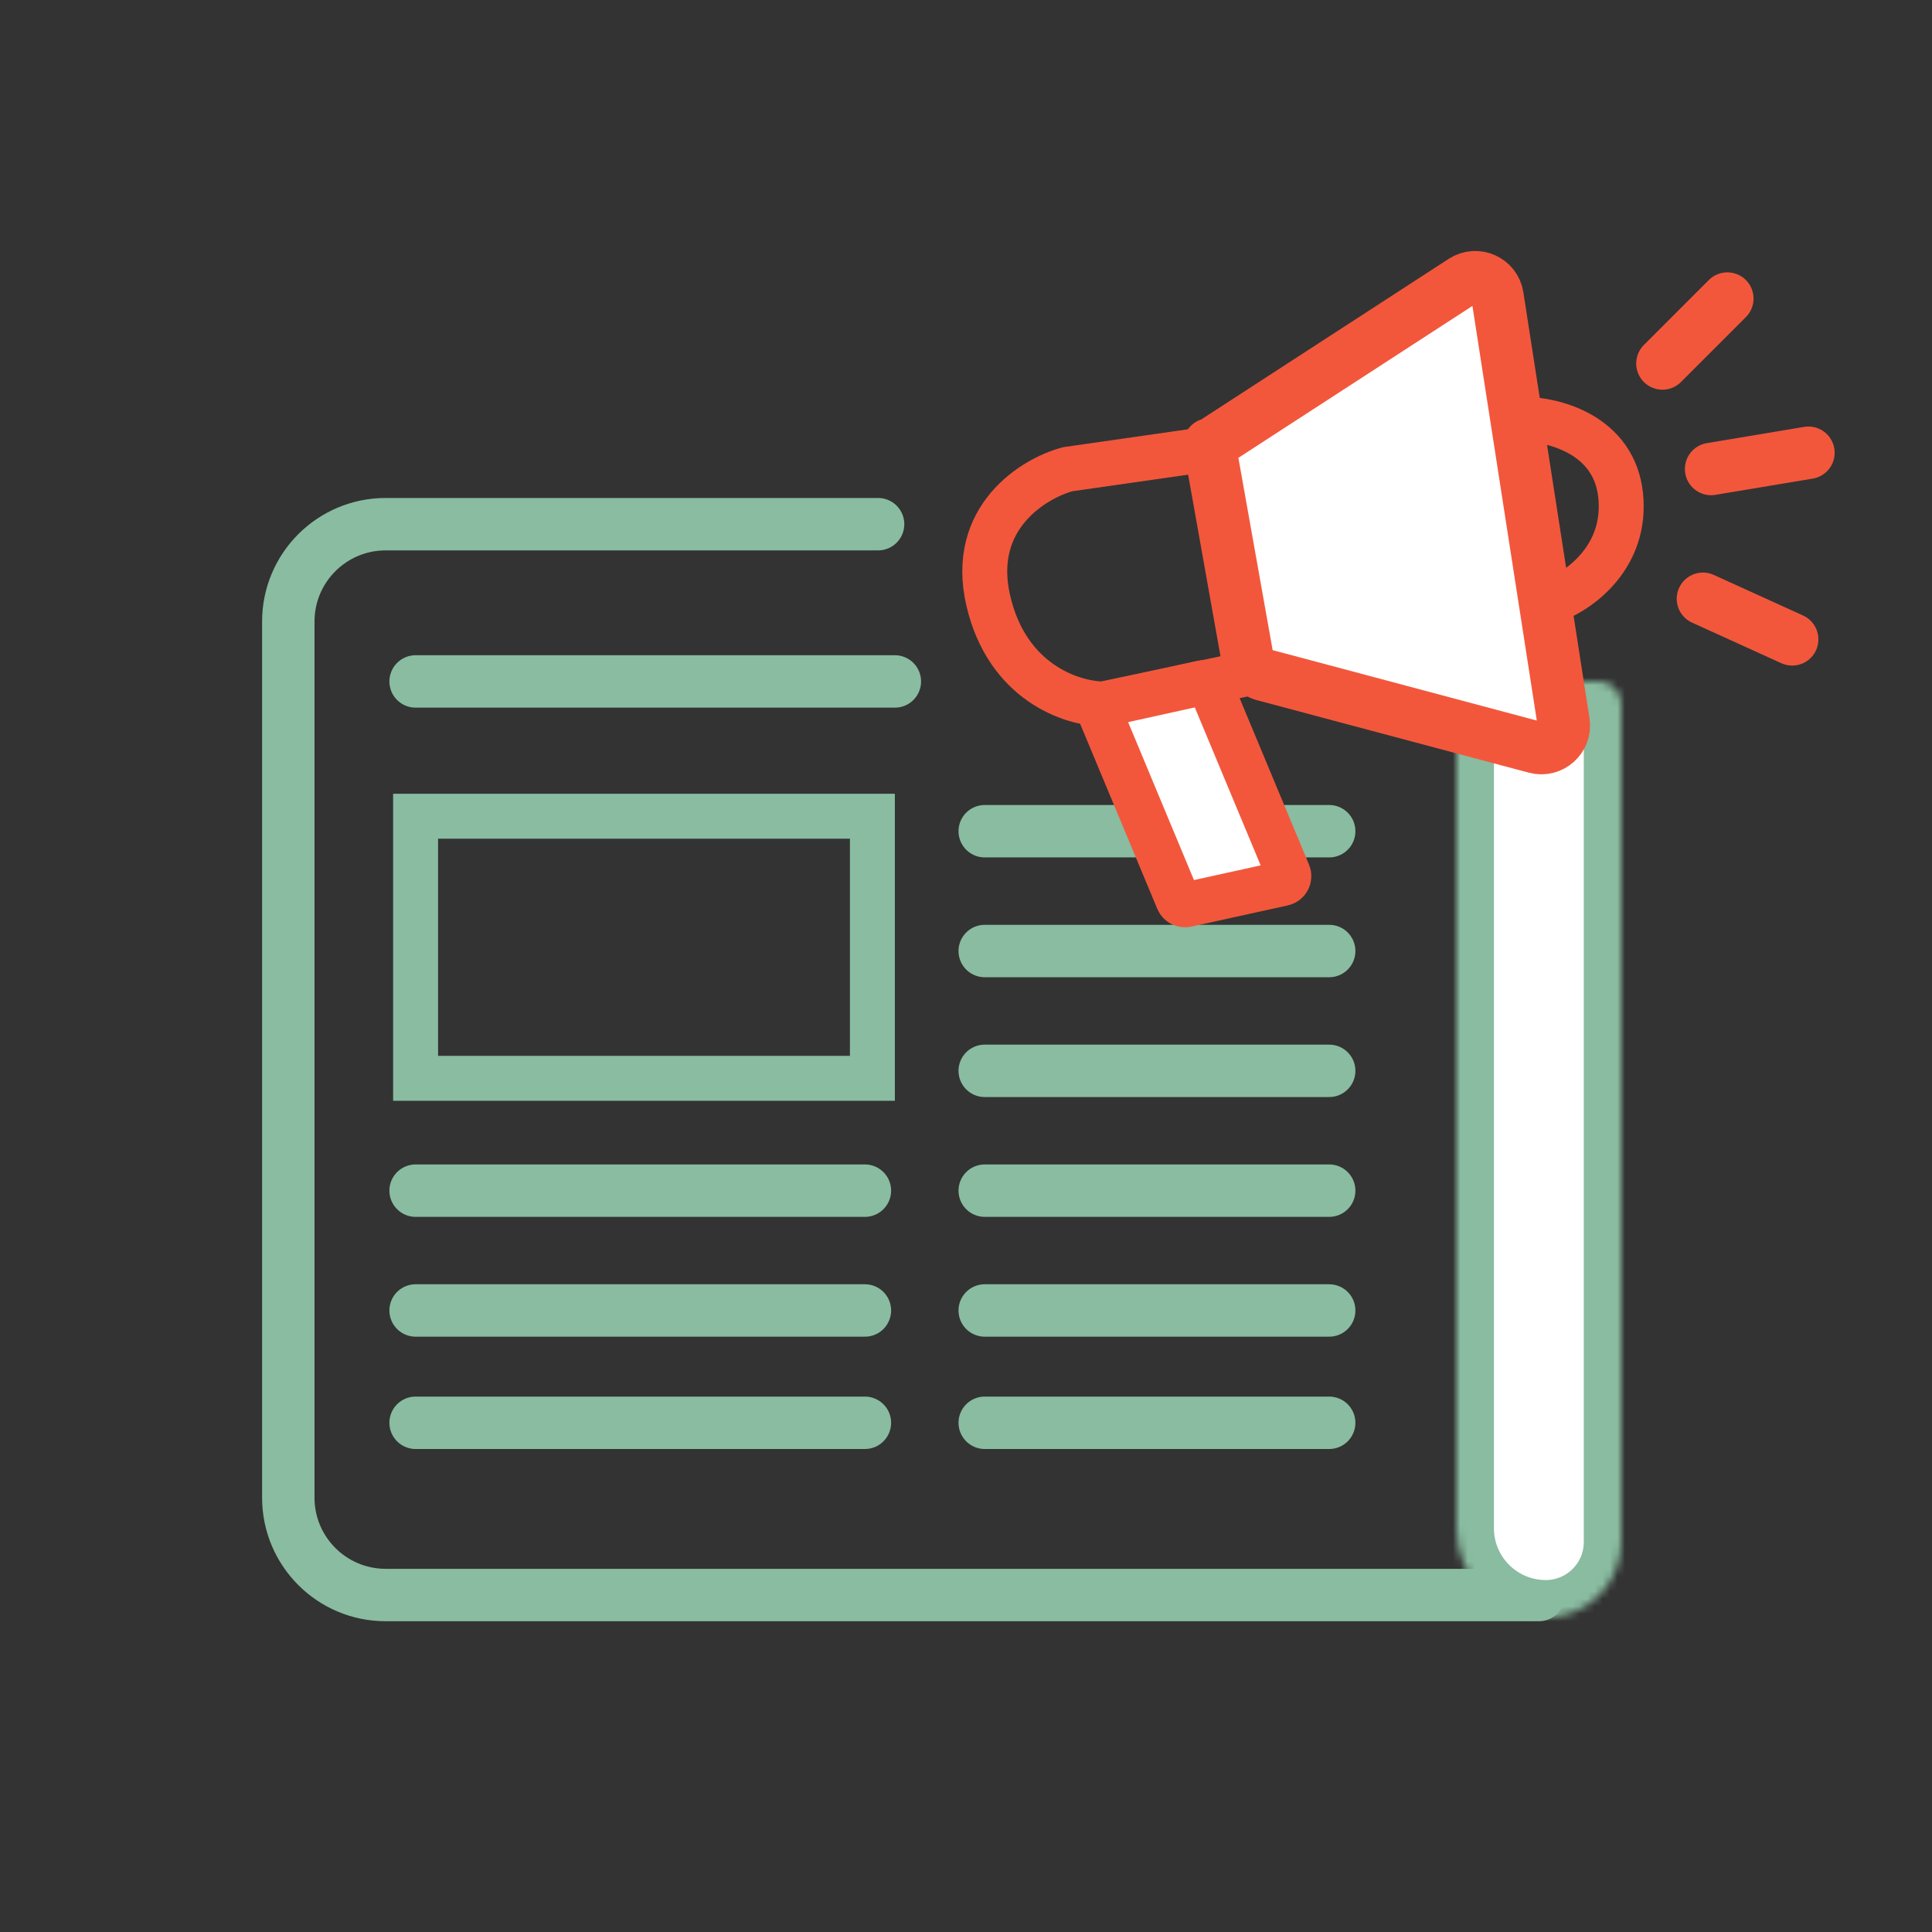 <?xml version="1.0" encoding="UTF-8"?>
<svg id="Layer_1" xmlns="http://www.w3.org/2000/svg" xmlns:xlink="http://www.w3.org/1999/xlink" version="1.1" viewBox="0 0 258 258">
  <rect x="0" y="0" width="258" height="258" fill="#333333" stroke="none"/>
  <!-- Generator: Adobe Illustrator 29.7.1, SVG Export Plug-In . SVG Version: 2.1.1 Build 8)  -->
  <defs>
    <style>
      .st0 {
        mask: url(#mask);
      }

      .st1, .st2, .st3, .st4 {
        fill: #fff;
      }

      .st1, .st2, .st5, .st6 {
        stroke: #f2573c;
      }

      .st1, .st2, .st5, .st6, .st7 {
        stroke-linecap: round;
      }

      .st1, .st5, .st7 {
        stroke-width: 7px;
      }

      .st2, .st8, .st6 {
        stroke-width: 6px;
      }

      .st8, .st3, .st7 {
        stroke: #89bca0;
      }

      .st8, .st5, .st6, .st7 {
        fill: none;
      }

      .st3 {
        stroke-width: 10px;
      }
    </style>
    <mask id="mask" x="189.5" y="86" width="32" height="135" maskUnits="userSpaceOnUse">
      <g id="path-17-inside-1_2126_618">
        <path class="st4" d="M194.5,95c0-2.21,1.79-4,4-4h15c1.66,0,3,1.34,3,3v111.92c0,5.57-4.51,10.08-10.08,10.08-6.58,0-11.92-5.34-11.92-11.92v-109.08Z"/>
      </g>
    </mask>
  </defs>
  <path class="st7" d="M205.5,213H51.5c-7.18,0-13-5.82-13-13v-117c0-7.18,5.82-13,13-13h65.76"/>
  <path class="st7" d="M55.5,91h64"/>
  <path class="st7" d="M55.5,159h60"/>
  <path class="st7" d="M55.5,175h60"/>
  <path class="st7" d="M55.5,190h60"/>
  <path class="st7" d="M131.5,159h46"/>
  <path class="st7" d="M131.5,143h46"/>
  <path class="st7" d="M131.5,127h46"/>
  <path class="st7" d="M131.5,111h46"/>
  <path class="st7" d="M131.5,175h46"/>
  <path class="st7" d="M131.5,190h46"/>
  <g class="st0">
    <path class="st3" d="M194.5,95c0-2.21,1.79-4,4-4h15c1.66,0,3,1.34,3,3v111.92c0,5.57-4.51,10.08-10.08,10.08-6.58,0-11.92-5.34-11.92-11.92v-109.08Z"/>
  </g>
  <rect class="st8" x="55.5" y="109" width="61" height="35"/>
  <g>
    <g>
      <path class="st6" d="M203.5,56c3.95,0,12.06,2.03,12.92,10.13.86,8.11-5.38,12.62-8.61,13.87"/>
      <path class="st5" d="M222,48.54l8.67-8.67"/>
      <path class="st5" d="M228.5,62.63l13-2.17"/>
      <path class="st5" d="M227.41,79.96l11.92,5.42"/>
      <path class="st6" d="M167.5,89.75l-20.05,4.23c-.07.01-.13.02-.2.02-4.11-.05-12.75-2.85-15.28-13.81-2.55-11.05,6.01-16.29,10.61-17.53l18.56-2.66"/>
      <path class="st1" d="M161.5,59.34l5.06,28.41c.21,1.15,1.06,2.07,2.18,2.37l36.32,9.68c2.09.56,4.07-1.22,3.74-3.36l-8.83-56.88c-.33-2.15-2.77-3.24-4.6-2.06l-32.79,21.28"/>
    </g>
    <path class="st2" d="M157.32,120.23l-10.36-24.85c-.24-.58.1-1.23.71-1.36l12.87-2.84c.47-.1.95.15,1.14.59l10.36,24.85c.24.57-.1,1.23-.71,1.36l-12.87,2.83c-.47.1-.95-.14-1.14-.59Z"/>
  </g>
</svg>